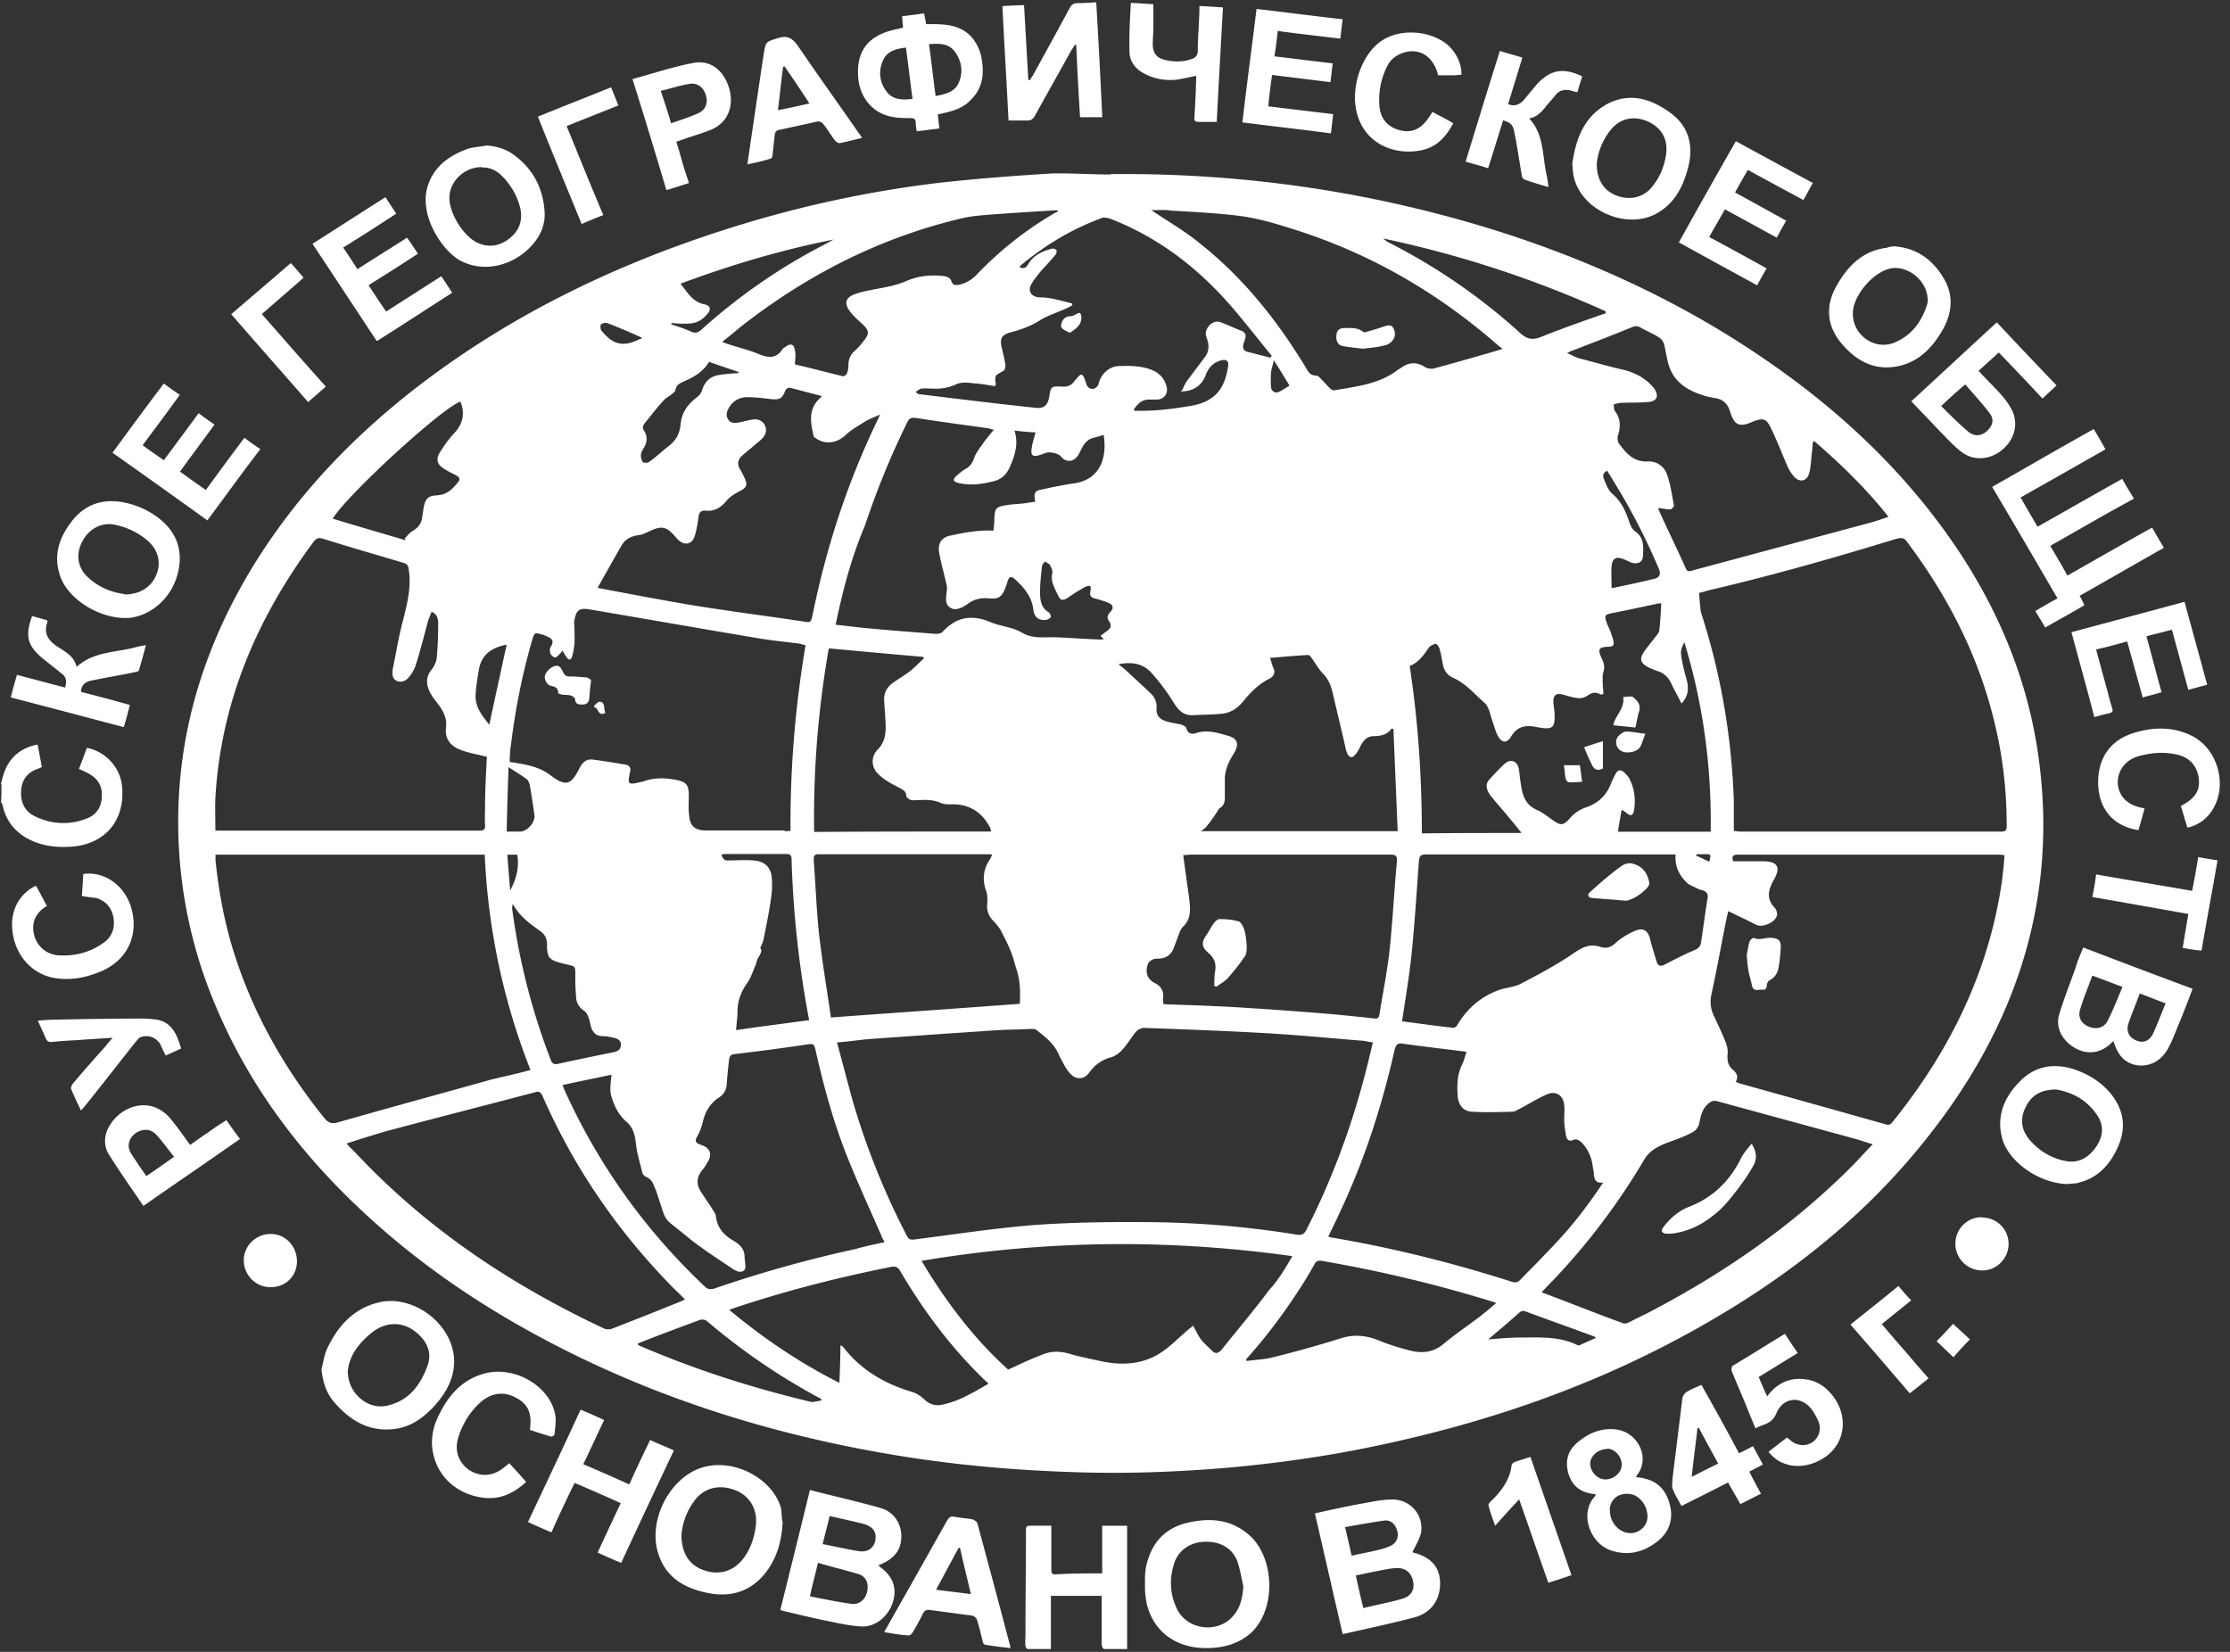<svg xmlns="http://www.w3.org/2000/svg" width="108" height="80"><rect width="100%" height="100%" fill="#333333" stroke="none"/><g fill="#FFF"><path d="M.046 37.972c.045-.183.09-.388.16-.57.273-.752.82-1.185 1.617-1.345.07.365.137.73.205 1.094l-.16.07c-.5.16-.797.5-.842 1.03-.046.55.136 1.03.66 1.28.798.39 1.664.44 2.485.12.51-.18.76-.59.76-1.11.03-.5-.23-.86-.66-1.09-.14-.07-.27-.14-.45-.21.14-.34.25-.68.39-1.02.87.16 1.58.91 1.69 1.78.21 1.73-.84 2.96-2.59 3.01-.59.03-1.16-.04-1.71-.27-.8-.35-1.3-.92-1.48-1.76 0-.05-.05-.09-.07-.14.02-.29.02-.57.02-.84zm53.72-29.54c6.496-.067 12.855.867 19.055 2.85 4.29 1.39 8.37 3.26 12.13 5.766 3.88 2.576 7.25 5.676 9.85 9.55 1.92 2.872 3.26 6.017 3.83 9.436.18 1.07.28 2.165.32 3.26.16 6.085-2.02 11.35-5.79 16.022-2.91 3.624-6.49 6.45-10.5 8.752-4.9 2.827-10.14 4.696-15.66 5.88-2.5.548-5.06.912-7.61 1.14-2.48.205-4.96.297-7.45.205-2.73-.09-5.44-.32-8.16-.752-5.53-.88-10.84-2.43-15.9-4.9-3.57-1.75-6.9-3.87-9.87-6.56-3.23-2.91-5.85-6.29-7.56-10.35a22.743 22.743 0 0 1-1.8-7.95c-.2-4.78 1.07-9.16 3.53-13.24 2.23-3.67 5.17-6.68 8.59-9.23 4.72-3.51 9.96-5.9 15.57-7.57 3.01-.89 6.06-1.52 9.16-1.89 1.8-.2 3.63-.34 5.45-.45.94-.02 1.89.05 2.85.05zM40.524 50.44c.274 1.002.524 1.982.798 2.962a36.122 36.122 0 0 0 2.575 6.404c.07.137.137.25.342.228 1.96-.25 3.89-.547 5.85-.706 1.93-.137 3.87-.16 5.81-.137 2.3.03 4.6.23 6.88.6.29.05.41-.04.52-.29 1.14-2.25 2.03-4.6 2.69-7.02.18-.66.34-1.32.5-2-.16-.02-.3-.04-.41-.07-1.62-.13-3.24-.29-4.88-.38-1.94-.11-3.85-.18-5.79-.25-.14 0-.3.09-.39.18-.23.28-.41.6-.64.85-.14.16-.34.32-.55.39-.48.12-.82.39-1.09.76-.23.32-.6.34-.87.07-.09-.09-.18-.2-.25-.32-.14-.23-.25-.45-.37-.7-.23-.5-.66-.82-1.07-1.14-.07-.04-.16-.04-.26-.04-.59.03-1.16.03-1.76.07-2.05.14-4.13.28-6.18.43-.48.05-.96.12-1.51.16zM83.99 40.25c.135 0 .204.024.272.024h12.65c.205 0 .273-.046.273-.274 0-1.687-.182-3.35-.592-5.014-.775-3.237-2.257-6.11-4.24-8.752-.16-.228-.32-.183-.524-.137-2.97.912-5.93 1.755-8.94 2.46-.21.047-.41.115-.6.16.02.206.02.366.04.525.02.16.02.32.07.48.95 2.94 1.46 5.948 1.57 9.024v1.505zM25.686 51.807a32.21 32.21 0 0 1-2.21-10.416H10.438v.28c.135 1.32.363 2.62.728 3.92.912 3.17 2.484 6 4.536 8.55.205.25.364.3.683.21 2.44-.7 4.878-1.36 7.34-2.05.638-.16 1.276-.29 1.96-.48zm58.393.593c.06.022.11.044.16.067 2.37.66 4.74 1.322 7.08 1.983.13.046.23.023.32-.09 2.8-3.465 4.71-7.34 5.33-11.785.04-.387.09-.774.11-1.162-.12 0-.16-.023-.23-.023H84.17c-.25 0-.318.09-.227.32h1.413c.73 0 .912.273.547.91-.273.48-.365.913.046 1.346.09.09.13.25.11.364-.07.342-.71.616-1.01.456-.44-.228-.89-.433-1.35-.66-.03.136-.05.227-.07.296-.25 1.23-.46 2.438-.73 3.67-.09.387-.07.73.09 1.07.2.433.41.866.59 1.322.07.183.11.388.09.57-.02.274 0 .524.23.73.2.16.32.364.16.615zM23.56 36.65c-.433-.114-.866-.183-1.276-.342-.478-.183-.75-.547-.683-1.072.05-.387-.09-.73-.32-1.048-.13-.182-.29-.365-.41-.57-.22-.387-.29-.797.03-1.185.12-.16.23-.365.25-.57.05-.547.07-1.117.07-1.664 0-.21-.04-.46-.32-.57-.06.16-.11.27-.16.41-.2.73-.38 1.46-.61 2.18-.06.2-.2.43-.34.59-.13.16-.36.27-.59.16-.23-.12-.2-.37-.18-.57.14-.66.25-1.35.41-2.01.23-.94.52-1.85.36-2.83-.02-.18-.09-.25-.25-.3-1.3-.39-2.57-.75-3.87-1.16-.23-.07-.34-.05-.5.16-2.73 3.69-4.47 7.74-4.74 12.37-.02.52 0 1.05 0 1.6h12.78c.23 0 .3-.07.28-.28-.02-.3 0-.6 0-.91 0-.8.05-1.6.09-2.42zm14.724 3.6c-.02-3.03.23-6.04.73-9.002-.114-.023-.18-.046-.25-.07-.685-.09-1.39-.158-2.075-.272-2.71-.456-5.43-.934-8.12-1.39-.5-.09-.66.022-.75.524-.03.114 0 .228 0 .32 0 .272.02.57 0 .842-.03.205-.05.41-.12.616-.05.16-.16.16-.25.022-.07-.09-.14-.205-.21-.34a.624.624 0 0 1-.14.18c-.07.07-.14.16-.21.16-.07 0-.19-.09-.23-.182-.03-.09-.05-.25.02-.342.16-.25.07-.387-.16-.478a1.374 1.374 0 0 0-.28-.114c-.35-.092-.35-.092-.46.25-.48 1.664-.82 3.35-1.03 5.083-.05.273-.05.57-.07.843.73.114 1.41.205 2 .66.73.548.98.457 1.39-.363.14-.274.34-.456.64-.41.55.068 1.07.16 1.62.25.18.046.23.182.18.365-.12.592-.09.615.5.478.07-.022.14-.022.18-.045.5-.183 1.02-.16 1.53-.07.5.093.64.23.64.754 0 .34-.03.68.02 1 .04.5.29.7.82.7h3.74c.09.04.18.04.29.02zm39.32 17.026c-.32.023-.39-.16-.41-.387 0-.12-.024-.23-.047-.32-.045-.46-.204-.87-.523-1.21-.137-.14-.274-.23-.456-.14-.18.07-.272-.03-.317-.18-.04-.21-.07-.44-.09-.64-.02-.28.02-.55 0-.82-.02-.53-.41-.78-.86-.57-.46.2-.89.48-1.32.7-.11.04-.2.13-.32.13-.66.02-1.34.04-2 0-.38-.03-.61-.3-.66-.71-.04-.55-.04-1.07.21-1.57.09-.19.14-.39.21-.62-1.07-.14-2.07-.25-3.05-.39-.29-.05-.36.04-.43.3-.61 2.71-1.46 5.33-2.64 7.84-.18.41-.38.79-.57 1.2.07.02.14.05.19.05 2.96.5 5.86 1.23 8.71 2.14.14.04.25.04.37-.07.41-.43.87-.87 1.28-1.32 1.03-1.03 1.94-2.17 2.78-3.45zM73.62 40.25c-.272-.34-.523-.635-.75-.91-.23-.272-.48-.546-.707-.842-.16-.228-.25-.502-.045-.73.25-.273.5-.547.775-.797.272-.23.59-.11.66.25.045.21.045.44.09.66.07.55.183 1.08.8 1.35.272.12.523.32.774.5.342.25.5.25.775-.06.226-.27.476-.45.82-.57.545-.18.955-.54 1.183-1.09.07-.18.16-.36.25-.54.115-.2.252-.2.41-.07.092.09.184.18.252.3.25.48.32 1.01.228 1.55-.046.25-.16.3-.365.12-.046-.05-.115-.07-.23-.16-.067.39-.135.71-.18 1.07h4.49c.045-3.15-.366-6.2-1.277-9.18-.09.18-.182.39-.16.57.047.41.16.85.275 1.26.114.43.068.8-.25 1.14-.16-.32-.343-.64-.503-.98-.136-.3-.364-.5-.66-.59-.183-.07-.365-.13-.525-.23-.297-.18-.343-.36-.16-.66.182-.27.387-.5.57-.75.09-.11.205-.25.205-.36.045-.41.068-.82.09-1.28-.113 0-.18 0-.25.03-.684.14-1.39.3-2.074.43-.45.09-.45.12-.29.55.05.14.14.28.18.44.05.12.09.25.12.37.05.21-.04.28-.23.28-.5.02-.54.11-.34.57.12.22.16.45.07.7-.04.16-.02.34-.02.5 0 .16.03.35.03.53-.07 0-.13.03-.16 0-.23-.13-.41-.07-.61.07-.11.07-.29.14-.43.12-.27-.02-.52-.11-.79-.18-.27-.07-.43.03-.43.32 0 .16.03.32.05.48.05.82-.04.94-.86.78-.54-.11-.95-.04-1.25.48-.18.3-.43.3-.61-.02-.13-.21-.18-.48-.27-.71-.11-.29-.16-.68-.36-.89-.5-.43-.94-.98-1.57-1.25-.27-.12-.41-.34-.48-.62-.04-.25-.09-.52-.16-.77-.02-.09-.13-.25-.18-.25-.12.02-.27.09-.34.18-.25.366-.5.73-.93.89.41 2.69.59 5.4.59 8.11 1.6-.02 3.17-.02 4.83-.02zM16.8 55.388c.07.09.115.16.183.205.457.457.89.935 1.37 1.39 3.19 3.1 6.882 5.47 10.916 7.363.11.045.27.045.38 0 1.11-.433 2.21-.866 3.33-1.322.07-.022.11-.067.2-.09l-.3-.297-.28-.273c-2.67-2.713-4.79-5.79-6.32-9.277-.09-.206-.18-.25-.39-.183-2.42.638-4.84 1.254-7.23 1.892-.69.205-1.28.387-1.9.593zm26.075 4.854c-.046-.114-.09-.182-.137-.273-.593-1.37-1.23-2.74-1.778-4.13-.638-1.64-1.094-3.33-1.48-5.06-.047-.18-.092-.23-.298-.21-1.208.18-2.394.34-3.602.48-.205.02-.25.11-.273.29-.046.41-.09.8-.114 1.18a.763.763 0 0 1-.34.61c-.456.29-.707.71-.82 1.23-.046.18-.114.38-.206.57-.205.34-.182.41.183.54.364.13.478.41.296.75-.09.16-.182.32-.296.45-.274.34-.297.68-.07 1.04.184.29.39.57.57.86.07.12.16.23.16.34.07.54.365.89.82 1.16.32.18.57.41.57.79 0 .2.092.5 0 .64-.18.2-.455.04-.637-.09-.708-.48-1.437-.94-2.098-1.48-1.3-1.08-.98-.57-1.527-2.19-.023-.09-.07-.18-.114-.28-.066-.21-.18-.37-.386-.46a.37.37 0 0 1-.182-.18c-.113-.48-.272-.96-.318-1.44-.046-.41-.137-.78-.456-1.05-.41-.35-.615-.82-.752-1.3-.068-.3 0-.64.023-.98-.753.16-1.55.32-2.37.5.044.09.044.14.067.18 1.64 3.64 3.92 6.84 6.837 9.59.137.13.25.13.433.09a60.884 60.884 0 0 1 6.86-1.92c.48-.14.958-.23 1.437-.34zm19.715.593c-6.04-.843-11.99-.775-17.96.228 1.185 1.984 2.53 3.76 4.194 5.266.548-.25 1.095-.51 1.62-.71.432-.19.865-.19 1.298-.07.547.16 1.117.27 1.664.39 1.094.22 2.142.11 3.054-.6.365-.28.684-.6 1.025-.89.093-.09.207-.16.298-.25.138.25.25.5.388.68.16.2.35.36.53.54.16.16.3.13.46-.05.78-.98 1.58-1.92 2.31-2.9.46-.5.78-1.05 1.14-1.67zM67.9 49.46c.844.112 1.664.226 2.485.317.045 0 .137-.046.182-.114.48-.82 1.162-1.413 2.074-1.732.34-.11.75-.13 1.07-.32.87-.45 1.76-.93 2.58-1.5.41-.27.75-.41 1.23-.25.28.09.5.02.73-.2.28-.25.62-.45.96-.59.39-.16.62.02.71.43.09.37.21.73.32 1.1.07.18.18.21.37.12.48-.25.96-.5 1.44-.7.23-.09.32-.22.34-.43.1-.68.19-1.36.3-2.05.05-.23-.02-.36-.25-.43a.679.679 0 0 1-.25-.09c-.18-.09-.41-.16-.54-.32-.34-.34-.55-.77-.5-1.32H69.06c-.274 0-.32.09-.342.34-.114 1.53-.205 3.06-.365 4.58-.114 1.08-.296 2.1-.456 3.2zm22.838 5.97c-.387-.115-.707-.23-1.048-.32-2.166-.59-4.354-1.185-6.52-1.778-.18-.045-.295 0-.432.114-.296.25-.365.57-.433.912a.676.676 0 0 1-.296.455c-.28.16-.57.273-.87.387-.57.205-1.14.388-1.48.912a32.335 32.335 0 0 1-4.45 5.903c-.19.182-.37.388-.55.57 1.34.5 2.64 1.026 3.96 1.504.07.02.2 0 .27-.05.29-.14.59-.3.89-.44 3.69-1.92 7.06-4.24 10-7.21.29-.3.59-.64.93-.98zm-34.393-6.816c.023 0 .045.023.09.023 1.346.046 2.713.09 4.058.183 1.163.07 2.303.16 3.465.25.867.07 1.733.16 2.576.252.16.023.25 0 .274-.205.16-1.003.365-2.006.48-3.01.16-1.457.227-2.916.364-4.375.023-.273-.046-.342-.297-.342h-9.71c-.09 0-.18.023-.34.023.09.684.18 1.322.274 1.983.06.547.16 1.07-.3 1.504-.09.09-.14.228-.18.342-.09.228-.16.433-.25.66-.12.32-.35.503-.71.525-.12 0-.23 0-.32.046s-.21.137-.23.228c-.14.41-.02.73.36.92.27.14.39.34.39.64-.03.09 0 .23 0 .37zm-16-18.37c.5.046.98.114 1.436.16 1.19.114 2.37.205 3.56.296.09 0 .23-.022.3-.09.66-.73 1.42-.866 2.33-.48.48.206 1.05.23 1.51.502.5.297 1 .228 1.53.228.78.023 1.55.092 2.35.114.03 0 .05-.022.1-.022-.07-.07-.11-.092-.16-.16l.27-.205c.21-.137.3-.274.14-.502-.09-.136-.11-.273.05-.433.21-.205.14-.387-.13-.478-.18-.07-.39-.137-.57-.183-.23-.04-.3-.15-.25-.38.05-.25-.02-.29-.27-.18-.29.16-.57.34-.84.53-.23.14-.34.12-.45-.11-.16-.34-.38-.68-.29-1.09.03-.11-.04-.27-.11-.39-.05-.09-.16-.11-.25-.18-.05.09-.14.16-.14.25-.04.39-.09.8-.09 1.19s.02.8.43 1.03c.05.03.09.16.09.21-.02.07-.11.11-.18.14-.36.07-.61-.09-.66-.45-.06-.59-.38-1.02-.79-1.41-.29-.29-.39-.29-.5.12-.02.09-.07.18-.09.25-.16.39-.32.5-.75.46-.41-.04-.75.03-1.07.28-.07.05-.16.09-.23.14-.2.09-.41.16-.61.02-.23-.16-.2-.38-.18-.64.03-.16.05-.36 0-.52-.11-.48-.25-.96-.34-1.46-.09-.48.09-.78.57-.87.66-.14 1.35-.27 2.05-.23.03-.23.05-.45.05-.68.03-.38.09-.47.48-.54.28-.05.57-.07.84-.09.23-.02.43-.07.66-.09-.09-.44-.04-.53.34-.6.5-.11 1.03-.22 1.53-.29 1.14-.16 1.64-1.07 1.44-2.35-.2.07-.43.12-.61.18-.32.14-.43.44-.57.71-.18.37-.57.53-.89.16-.11-.14-.34-.18-.52-.2-.16-.02-.32.07-.48.12-.36.11-.48.05-.41-.36.03-.23.12-.48.18-.73a11.7 11.7 0 0 1-1.02-.09c.21.64.02 1.21-.23 1.78-.16.36-.41.59-.8.68-.55.14-1.09.21-1.64.09-.32-.07-.34-.18-.11-.38.14-.13.3-.25.46-.34.18-.11.29-.27.36-.48.09-.27.28-.5.44-.73.16-.23.34-.43.52-.66-.11-.02-.2-.05-.27-.07-1.16-.16-2.35-.32-3.51-.5-.2-.02-.32 0-.41.21-.8 1.62-1.48 3.29-2.05 5-.66 1.55-1.09 3.19-1.44 4.9zm-.593-11.077c-.548-.137-1.026-.273-1.505-.387-.068-.022-.182.07-.205.115-.16.41-.274.478-.707.433-.387-.046-.752-.092-1.14-.092a.982.982 0 0 0-.843.434c-.136.205-.227.41-.09.638.136.228.387.182.592.136.228-.045.456-.114.684-.136a.52.52 0 0 1 .478.797c-.114.183-.32.32-.478.456-.206.19-.433.35-.64.55-.158.16-.204.37-.067.6.09.14.16.3.23.44.16.34.09.48-.25.64-.23.12-.48.28-.64.48-.27.32-.57.5-.98.46-.22-.02-.34.07-.36.3-.04.3-.09.62-.18.91-.13.44-.5.5-.82.19-.09-.09-.18-.21-.27-.3-.32-.32-.57-.34-.98-.16-.22.09-.45.23-.68.25-.36.05-.64.21-.8.5-.38.66-.77 1.35-1.16 2.05 1.48.28 2.99.57 4.47.82 1.83.3 3.65.53 5.45.8.41.07.41.07.5-.34.66-3.26 1.69-6.4 3.13-9.39.05-.09.07-.16.14-.29-.29.14-.52.21-.73.34-.32.21-.66.39-.93.64-.41.41-1 .51-1.48.16-.05-.02-.09-.07-.09-.11-.16-.68-.27-1.35.39-1.89zm48.045 2.257c-.023.205-.023.34-.046.478-.04.342-.04.684-.13 1.003-.11.433-.5.48-.77.137-.11-.137-.2-.274-.27-.433-.25-.57-.48-1.17-.75-1.74-.29-.64-.41-.66-1.04-.41-.02.02-.07.02-.09.04-.45.16-.68.07-.86-.41l-.07-.21c-.11-.32-.32-.53-.66-.59-.16-.03-.29-.05-.45-.09-.91-.26-1.66-.69-1.89-1.69-.07-.28-.11-.57-.18-.85a.603.603 0 0 0-.25-.32c-.27-.18-.59-.3-.86-.46-.16-.1-.29-.1-.45-.03-.95.39-1.89.75-2.85 1.12-.09.02-.16.07-.29.13.23.09.39.2.57.25.71.18 1.41.39 2.12.55.59.14 1.12.41 1.51.89.27.36.18.64-.25.68-.43.04-.87.02-1.3.04-.14 0-.25.05-.39.07.02.11 0 .27.07.34.27.36.27.75.14 1.16a.55.55 0 0 0 .02.36c.34.48.71.93 1.39.91.48-.03.85.25.98.68.16.48.23.96.32 1.46 0 .04-.11.18-.18.18-.18 0-.36-.04-.57-.07v.07c.43.96.89 1.89 1.32 2.85.07.18.18.16.32.11l8.41-2.26c.36-.09.71-.21 1.09-.34-1.07-1.35-2.28-2.53-3.6-3.67zm-30.54-2.53c.09-.206.158-.365.272-.502l.82-1.094c.18-.23.2-.457.16-.707-.03-.09-.05-.2-.09-.29-.12-.34.27-.84.68-.7.34.12.66.28 1 .41.2.07.27.21.2.41-.03.07-.03.14-.07.21-.07.23 0 .37.2.41l1.09.28c.02-.02.04-.04.07-.09-.73-.89-1.44-1.82-2.19-2.66-1.58-1.75-3.44-3.14-5.66-3.99-.14-.04-.32-.07-.44 0-1.42.53-2.69 1.3-3.85 2.26-.02.02-.05.07-.07.11.2.07.32.03.43-.18.25-.41.68-.61 1.14-.73.06-.02.2.03.22.09.02.05-.02.19-.07.23-.23.28-.5.55-.73.82-.16.21-.32.39-.44.62-.16.32.04.57.39.6.23 0 .45.02.68.07.32.07.61.14.93.23v.09c-.14.07-.25.14-.39.19-.37.16-.78.3-1.12.5-.47.3-.95.48-1.5.62-.41.12-.5.3-.41.71.07.3.14.57.18.84.02.12-.02.28-.11.32-.41.23-.41.21-.35.64 0 .02-.02.02-.04.09-.3-.04-.62-.11-.94-.13-.32-.03-.66-.09-.94.04-.39.18-.75.23-1.16.21-.19 0-.35-.02-.53 0-.09.02-.18.09-.27.16.09.09.14.11.18.11 1.87.23 3.76.46 5.63.66.41.05.59-.14.66-.55.07-.48.09-.5.6-.48.22.02.43-.02.59-.23.39-.48.41-.48.61.12.07.18.2.25.36.21.09-.02.21-.13.23-.25.11-.45.5-.82.96-.84.41-.02.82-.02 1.23.07.53.11.96.36 1.1.93.09.34-.14.62-.48.62h-.37c-.37 0-.57.23-.75.5.04.02.04.04.07.04.93.03 1.86-.09 2.78-.25 1.23-.23 1.59-.98 1.73-1.91.04-.25-.09-.35-.34-.28-.39.11-.62.36-.76.75-.19.48-.62.78-1.21.75zm-16.98 30.38c3.075-.227 6.084-.432 9.115-.66.023-.547.023-1.116-.16-1.663-.09-.27-.16-.59-.273-.86-.14-.36-.32-.7-.5-1.05-.12-.2-.28-.36-.44-.54a.96.96 0 0 1-.21-.7c.02-.2.02-.41-.03-.59-.21-.57-.18-1.09.16-1.59.04-.07.07-.13.11-.23-.07-.02-.09-.02-.12-.02h-8.29c-.21 0-.23.09-.23.28.09 1.17.13 2.35.25 3.51.16 1.42.39 2.78.59 4.15zM55.77 10.19c.114.068.182.114.25.16.685.455 1.39.866 2.03 1.39 2.12 1.664 3.76 3.715 5.15 5.994.137.205.205.456.547.456.09 0 .182.114.25.182.137.137.274.297.41.433.07.07.183.114.25.092 1.05-.183 2.143-.297 3.032-.98.07-.046.16-.092.22-.137.36-.25.73-.25 1.11 0 .11.068.27.09.41.068 1.02-.273 2.05-.57 3.07-.866.07-.023.16-.046.27-.09-.09-.07-.16-.115-.21-.16-2.94-2.576-6.25-4.49-9.99-5.653-.78-.25-1.58-.48-2.37-.6-1.17-.16-2.33-.21-3.49-.28-.28-.05-.62-.02-.98-.02zm2.28 30.063h9.64l-.205-4.945c-.023 0-.068-.023-.09-.023-.206.296-.525.365-.844.365-.34 0-.52.205-.66.478-.07.16-.16.32-.27.433-.13.16-.25.14-.36-.04-.04-.09-.07-.18-.09-.27-.18-.82-.38-1.62-.57-2.44-.09-.41-.18-.82-.5-1.16-.23-.22-.38-.52-.57-.77-.04-.07-.11-.16-.18-.16-.61.03-1.21.09-1.84.14.05.16.09.32.14.44.14.25.05.46-.18.57-.55.28-.93.69-1.3 1.14-.25.3-.57.5-.95.55-.46.05-.91.05-1.37.07-.48.05-.75-.18-1-.59-.32-.52-.68-1-1.09-1.46-.41-.45-.95-.54-1.59-.41.11.09.18.14.27.21.44.41.87.8 1.3 1.21.21.21.3.46.27.73-.02.3.14.5.41.59.25.09.53.12.78.18.09.03.23.09.25.16.07.3.28.32.48.25.55-.18 1.07 0 1.57.14.39.12.51.34.32.73-.04.09-.11.18-.16.28-.22.37-.36.76-.34 1.19v.73c0 .23-.02.43-.25.57-.07.05-.09.14-.16.23-.14.2-.27.41-.43.59-.09.14-.2.21-.39.34zM47.84 66.987c-.045-.07-.068-.09-.114-.114-1.64-1.573-2.985-3.373-4.125-5.31-.11-.206-.25-.25-.45-.206-2.53.502-5.03 1.14-7.5 1.96-.09.023-.18.07-.34.114 1.67 1.39 3.4 2.56 5.34 3.54.03-.64.05-1.21.05-1.82.12.07.14.07.14.09.87 1.12 2.01 1.78 3.33 2.17.23.07.44.21.6.37.25.23.53.32.85.25.87-.18 1.53-.61 2.26-1.02zm3.396-56.752c0-.023 0-.046-.022-.046h-.183c-.91.06-1.82.11-2.73.18-.54.04-1.09.07-1.62.18-4.01.93-7.61 2.76-10.85 5.31-.27.23-.54.45-.86.7.14.04.21.09.3.11.5.16 1.03.29 1.53.5.46.18.82.18 1.1-.27.03-.03.05-.05.1-.07.28-.23.46-.18.5.16.05.2 0 .43 0 .66.78.18 1.53.38 2.31.57.07.02.18-.07.21-.14.05-.12.07-.28.07-.41 0-.3.12-.53.34-.71.16-.14.3-.32.44-.5.25-.34.2-.46-.09-.75-.23-.21-.46-.41-.64-.66-.27-.37-.18-.64.25-.8.25-.09.55-.16.82-.21.55-.11 1.09-.18 1.64-.41.59-.27 1.25-.34 1.91-.25.12.02.28.11.3.2.07.25.23.25.44.2.34-.09.62-.27.87-.55 1.12-1.16 2.37-2.14 3.76-2.94.03 0 .09-.05.16-.09zM48 40.25c-.023-.068-.023-.113-.046-.16-.364-.705-.934-1.116-1.755-1.138-.21 0-.46.022-.64-.07-.32-.136-.64-.158-.98-.136-.16 0-.32.023-.46 0-.09-.022-.23-.136-.23-.205 0-.22-.16-.29-.32-.38-.34-.18-.71-.36-1-.64-.37-.32-.41-.86-.07-1.21.39-.39.41-.84.39-1.32l-.07-1.07c-.02-.36.14-.64.41-.84.25-.18.52-.34.77-.52.27-.2.5-.45.75-.68-.02-.02-.02-.04-.05-.07-1.53-.13-3.03-.27-4.56-.41a47.33 47.33 0 0 0-.71 8.89c2.85-.02 5.67-.02 8.54-.02zm12.353 25.573c0 .023.023.07.023.092.433-.07.866-.07 1.276-.183a54.217 54.217 0 0 0 3.26-.91c.638-.207 1.23-.16 1.846.09.5.205 1.025.364 1.55.5.57.138 1.094.092 1.595-.318.593-.5 1.254-.934 1.87-1.413.227-.18.432-.36.683-.57a.386.386 0 0 0-.137-.06c-2.74-.85-5.52-1.51-8.32-1.99-.19-.02-.28.03-.35.19-.18.32-.37.64-.57.96-.82 1.28-1.71 2.49-2.74 3.63zm-38.085-46.36c-.912.343-5.425 4.47-6.154 5.654 1.185.364 2.37.706 3.533 1.048-.023-.023-.023-.068-.046-.09.14-.138.23-.274.39-.366.28-.16.44-.39.46-.71.03-.14.05-.3.07-.44.09-.41.21-.55.64-.57.48-.03.73-.28 1.01-.62.14-.16.09-.25-.07-.34-.16-.09-.32-.16-.47-.25-.48-.26-.57-.53-.27-.96.19-.3.39-.57.62-.82.44-.46.55-.96.32-1.55zm16.91 29.996v-.1a49.493 49.493 0 0 1-.842-7.75c0-.21-.09-.25-.273-.25h-2.918c-.068 0-.136.02-.205.02.046.22.183.32.365.29.387 0 .775-.03 1.14 0 .57.02.888.32.934.84.02.29.02.61-.03.93-.09.68-.23 1.36-.37 2.05-.02.13-.09.25-.16.43.11.11.02.27-.09.45-.07.11-.09.25-.14.38-.12.27-.21.59-.39.84-.3.43-.48.86-.48 1.39 0 .29-.05.59-.07.91 1.2-.18 2.34-.32 3.51-.48zm38.588-34.28v-.1a52.498 52.498 0 0 0-10.78-3.53c.068.07.137.11.205.16 2.33 1.18 4.47 2.64 6.41 4.4.34.32.62.38 1.05.2 1.03-.41 2.08-.78 3.12-1.14zM24.82 43.8c0 .114-.022.137-.022.16a31.932 31.932 0 0 0 1.89 7.407c.07.16.16.183.32.16.912-.205 1.824-.388 2.713-.57.21-.046.32-.114.35-.32.02-.204-.11-.318-.29-.364-.2-.046-.38-.092-.59-.092-.32 0-.48-.18-.57-.45-.04-.16-.06-.32-.13-.48-.04-.11-.11-.25-.23-.32a.788.788 0 0 1-.36-.64c-.02-.27-.04-.57-.04-.84 0-.77.07-.61-.64-.8-.63-.16-.73-.27-.73-.91 0-.32-.11-.48-.34-.66-.48-.34-.96-.68-1.3-1.27zm14.953 24.03v-.07c-.023-.022-.046-.045-.068-.045a30.896 30.896 0 0 1-5.47-3.738c-.07-.068-.25-.09-.365-.045-.913.342-1.847.683-2.76 1.048-.09.023-.158.068-.25.114.046.023.07.046.092.068 2.69 1.163 5.47 2.052 8.34 2.735.16 0 .32-.045.48-.068zm-7.248-52.172c0 .023 0 .023-.023.046.32.114.64.205.936.342.228.114.387.068.57-.114a28.13 28.13 0 0 1 5.948-4.103c.137-.07.274-.16.433-.23-2.53.5-4.99 1.23-7.43 2.14.34.43.59.89 1.16 1 .29.07.34.23.13.48-.23.27-.53.45-.89.45-.3.02-.57 0-.85-.03zm1.8 1.892c-.296.478-.75.73-1.23.934-.205.09-.342.183-.387.41 0 .07-.114.137-.183.206-.114.09-.273.16-.387.296-.32.342-.593.707-.89 1.07-.113.138-.16.252-.045.41.16.252.137.526 0 .776-.068.114-.136.228-.16.342a.588.588 0 0 0 .092.388c.045.045.25.045.32-.023.318-.23.614-.51.933-.76.342-.25.525-.6.57-1.01.046-.6.342-1.01.798-1.35a.74.74 0 0 0 .25-.35c.137-.44.41-.66.82-.73.32-.05.617-.07.936-.09 0-.03 0-.03.023-.05-.478-.16-.957-.32-1.458-.5zm43.534 5.242c-.21.09-.25.228-.19.387.11.25.2.54.41.73.45.38.66.86.84 1.41.06.16.15.34.29.43.41.29.39.73.36 1.16 0 .32-.25.43-.55.34-.14-.05-.25-.12-.37-.16-.37-.16-.57-.05-.6.34-.02.34 0 .68 0 1.04.07 0 .16 0 .23-.03.59-.12 1.18-.25 1.77-.39.34-.07.41-.23.27-.55-.62-1.46-1.35-2.87-2.19-4.22-.1-.18-.21-.34-.32-.53zm-5.75 42.074c.54-.045 1.04-.09 1.52-.09.93 0 1.87-.07 2.76.364.04.022.09.022.13 0 .25-.114.5-.228.77-.342l-.07-.07c-1.12-.41-2.26-.82-3.38-1.23-.07-.022-.16 0-.23.046-.5.456-1 .866-1.53 1.322zM24.63 37.15a154.974 154.974 0 0 0-.09 3.124h.637c.365 0 .752-.456.707-.798-.07-.48-.137-.957-.228-1.46-.024-.09-.07-.227-.138-.272-.273-.206-.547-.365-.89-.593zm-.114-5.925c-.684.137-1.185.456-1.32 1.185-.07.41-.137.798-.16 1.208-.046.616.32 1.05.66 1.482.274-1.277.548-2.53.82-3.784.024-.023.024-.023 0-.09zm6.587-14.838c-.04-.045-.06-.045-.09-.068-.52-.23-1.043-.46-1.59-.67-.09-.03-.274 0-.32.07-.045.07-.02.25.046.32.57.68 1.05.77 1.84.38.02 0 .05 0 .11-.05zm30.59 1.05c-.043.227-.11.41-.134.57-.02.25-.02.5 0 .75.02.183.18.297.36.23.18-.07.34-.206.52-.298 0 0-.03-.1-.05-.12-.23-.37-.44-.73-.71-1.14zM24.57 41.39c.045.593.09 1.163.137 1.733.296-.548.455-1.117.34-1.733h-.477zm57.595-.022c0 .022-.023.045-.023.068.206.09.433.205.64.296.09-.364.09-.364-.207-.364h-.41zm17.117-14.952c.296.5.57.957.843 1.46 1.368-.776 2.713-1.55 4.103-2.326.182.32.365.638.57.98-1.368.775-2.713 1.55-4.08 2.325.09.16.16.296.228.456-.616.37-1.254.71-1.892 1.08-.16-.27-.32-.52-.48-.8.343-.2.685-.41 1.073-.61-1.05-1.8-2.097-3.6-3.168-5.4 1.64-.93 3.25-1.87 4.92-2.8.2.32.38.64.57.98-1.37.78-2.72 1.55-4.11 2.33.27.48.54.94.82 1.42 1.36-.77 2.71-1.54 4.1-2.32.18.32.36.62.57.96-1.35.73-2.69 1.51-4.08 2.3zM37.79 77.972c.478-1.915.956-3.852 1.435-5.812 1.14.296 2.28.547 3.396.866.67.182 1.03.752 1.03 1.367 0 .684-.34 1.117-1.11 1.413l.12.114c.59.433.78 1.003.59 1.64-.2.685-.82 1.232-1.5 1.21-.57-.024-1.16-.16-1.71-.274-.7-.137-1.41-.32-2.12-.48-.06-.022-.09-.044-.11-.044zm1.823-2.28c-.137.593-.274 1.072-.388 1.62.707.135 1.345.272 2.006.363.39.046.67-.205.76-.57.09-.387-.02-.73-.39-.866-.64-.19-1.3-.35-1.98-.55zm.57-2.28c-.115.48-.23.913-.343 1.37.616.113 1.163.25 1.755.34.433.07.73-.16.798-.524.07-.41-.114-.66-.57-.797-.524-.13-1.07-.25-1.64-.38zm28.193 1.756c-.023 0 .023 0 .068.023.844.21 1.277.69 1.3 1.44.022.82-.41 1.46-1.208 1.69-1.14.3-2.302.55-3.51.82-.456-1.96-.89-3.89-1.345-5.85.73-.16 1.44-.32 2.15-.45.53-.09 1.05-.22 1.6-.22.89 0 1.53.76 1.39 1.62-.09.34-.29.66-.43.96zm-2.348 2.712c.64-.16 1.277-.273 1.892-.455.41-.114.593-.434.524-.798-.068-.433-.364-.707-.797-.684-.137 0-.297.023-.433.046-.502.09-1.026.2-1.55.31.114.54.228 1.05.364 1.57zm-.592-2.53c.48-.114.912-.182 1.345-.296.21-.045.41-.114.6-.205.28-.16.37-.44.28-.73-.09-.3-.29-.51-.61-.48-.63.09-1.25.2-1.91.32.12.48.21.91.32 1.39zm-27.533-1.64c-.045.934-.273 1.71-.775 2.393-.684.91-1.618 1.253-2.712 1.07-1.162-.204-2.142-.706-2.53-1.914-.547-1.67.615-3.81 2.234-4.22 1.527-.39 3.327.61 3.715 2.03.023.25.023.48.068.64zm-4.9.615c0 .934.41 1.504 1.117 1.732.73.25 1.436.023 1.89-.593.343-.455.526-1.002.594-1.572.09-.752-.25-1.39-.912-1.687-.775-.342-1.55-.182-2.028.433a3.21 3.21 0 0 0-.66 1.687zm-17.436-8c.09-.342.137-.73.296-1.05.524-1.093 1.3-1.936 2.53-2.21 1.664-.364 3.533 1.072 3.6 2.78.024.844-.34 1.528-.865 2.144-.524.59-1.117 1.07-1.914 1.2-1.254.2-2.21-.34-3.01-1.26-.41-.46-.57-1.01-.637-1.62zm1.276.09c0 1.05.958 1.87 1.892 1.665 1.048-.228 1.618-.98 1.96-1.915.205-.524.07-1.025-.32-1.436-.683-.73-1.594-.8-2.37-.19-.615.5-1.093 1.11-1.162 1.87zm41.573 13.403c-1.732 0-2.917-1.117-2.963-2.85 0-.41-.023-.843.09-1.253.252-.98.844-1.664 1.847-1.937 1.072-.274 2.12-.25 3.032.5 1.3 1.05 1.413 3.557.228 4.742-.547.524-1.277.798-2.234.798zm1.8-2.986c-.09-.41-.16-.843-.296-1.23-.25-.64-.843-.958-1.572-.935-.707.022-1.277.41-1.482 1.048-.25.775-.205 1.527.16 2.257.524.98 1.96 1.14 2.69.296.364-.41.455-.89.5-1.436zM45.426 5.584c.02.228.044.41.067.638-.365.046-.707.09-1.094.137-.03-.16-.05-.28-.05-.41 0-.19-.09-.23-.25-.23-.32 0-.62 0-.94-.07-.91-.18-1.55-.96-1.6-1.96-.07-1.16.43-1.89 1.59-2.21.18-.05.39-.09.59-.14-.03-.19-.03-.34-.05-.55l1.07-.14c.02.18.07.34.09.52.79 0 1.59-.03 2.19.61.34.39.5.84.54 1.34.07.63-.07 1.23-.53 1.68-.43.5-1.05.61-1.66.75zm-1.55-3.282c-.48.068-.913.16-1.118.638-.228.524-.16 1.07.205 1.527.296.365.752.388 1.23.32-.113-.844-.204-1.664-.318-2.485zM45.31 4.65c.502-.092.958-.206 1.14-.684.205-.502.114-1.026-.205-1.46-.296-.41-.752-.41-1.254-.364.12.867.21 1.664.32 2.508zm55.567 41.23c1.778.684 3.533 1.345 5.31 2.006a40.542 40.542 0 0 1-.706 1.8c-.13.32-.25.64-.41.958-.31.66-.86 1.003-1.48.957-.61-.06-1.02-.43-1.23-1.18-.07.05-.11.09-.16.14-.5.46-1.14.53-1.73.18-.59-.34-.93-.98-.75-1.59.23-.77.53-1.52.8-2.28.09-.34.23-.63.37-.98zm1.915 1.915c-.5-.182-.957-.365-1.46-.547-.204.57-.432 1.094-.59 1.64-.115.366.044.662.386.82.365.16.752.093.935-.25.273-.524.478-1.07.73-1.663zm2.097.798c-.44-.16-.83-.32-1.26-.48-.18.502-.39.98-.55 1.46-.12.387.04.683.39.82.34.137.64.023.82-.365.2-.455.39-.934.59-1.435zM53.38 76.217v-2.325h1.207v5.97H53.47c-.045 0-.114-.136-.114-.204v-2.37h-2.46v2.575h-1.118c-.046 0-.114-.09-.114-.16-.023-.182 0-.34 0-.524 0-1.65.023-3.31.023-4.95 0-.34 0-.34.34-.34h.89v2.16c0 .13.046.2.183.2.73-.05 1.48-.05 2.28-.05zM31.5 69.744c.386.182.75.32 1.138.5a591.414 591.414 0 0 0-2.553 5.448c-.387-.16-.752-.32-1.14-.5.366-.8.73-1.574 1.118-2.394a98.466 98.466 0 0 0-2.234-.98c-.39.797-.76 1.572-1.12 2.393-.39-.16-.73-.31-1.14-.5.86-1.82 1.71-3.62 2.55-5.44.39.16.75.32 1.14.5-.34.71-.66 1.42-1.01 2.14.75.32 1.48.64 2.23.98.32-.73.66-1.43 1-2.14zm61.058-50.302c1.39-1.277 2.758-2.553 4.15-3.83.956 1.026 1.913 2.03 2.893 3.055-.22.205-.45.41-.68.638-.7-.752-1.39-1.482-2.12-2.234-.32.3-.63.57-.98.89.32.35.64.66.94.98.21.23.41.46.57.73.44.66.32 1.48-.27 2.03-.59.57-1.46.66-2.07.18-.36-.27-.68-.63-1-.95-.45-.48-.91-.95-1.41-1.48zm1.46.228c.432.433.842.843 1.298 1.23.297.25.638.228.912-.023.296-.273.365-.57.114-.888-.365-.48-.775-.92-1.163-1.37-.41.34-.76.66-1.17 1.05zM53.38 5.675h-1.072c-.07-1.14-.137-2.302-.183-3.487-.022 0-.045-.023-.068-.023-.046.09-.114.183-.16.25-.592 1.072-1.185 2.12-1.777 3.192-.092.16-.183.228-.365.228h-.912c-.09-1.824-.205-3.67-.296-5.54.365-.02.684-.044 1.048-.044l.205 3.61c.03 0 .05.03.07.03.05-.09.12-.18.16-.25.597-1.09 1.19-2.16 1.78-3.26.09-.16.185-.23.39-.23.273 0 .57-.02.89-.04.113 1.83.204 3.67.295 5.59zm-4.423 74.143c-.41-.046-.82-.092-1.23-.16-.07 0-.137-.114-.137-.182-.09-.342-.16-.684-.274-1.026-.023-.09-.137-.182-.228-.205l-2.05-.273c-.16-.023-.274.022-.343.182-.16.32-.32.615-.5.912-.047.068-.138.16-.206.136-.39-.023-.76-.09-1.17-.16.13-.227.25-.432.36-.637.91-1.596 1.8-3.19 2.69-4.764.09-.16.18-.22.38-.18.27.05.57.07.84.12.09.02.23.12.25.21.54 1.99 1.07 3.97 1.59 5.95v.1zm-2.46-4.855h-.07c-.364.66-.706 1.322-1.094 2.028l1.687.21c-.182-.77-.365-1.5-.524-2.23zm53.697-17.618c-1.368 0-2.872-1.026-3.214-2.166-.32-1.12.09-2.06.866-2.83.73-.73 1.618-.87 2.576-.57.706.23 1.322.61 1.8 1.18.616.77.775 1.61.365 2.55-.388.89-.98 1.55-1.96 1.78-.046.02-.114.02-.16.02-.114.02-.228.02-.273.02zm-.616-4.58c-.752 0-1.208.295-1.48.865-.275.547-.206 1.094.18 1.55.457.546 1.05.91 1.756 1.048.57.114 1.05-.114 1.413-.593.365-.478.48-1.003.183-1.527-.502-.82-1.254-1.208-2.052-1.344zM23.5 7.043c.454.023.887.136 1.252.364.98.66 1.527 1.596 1.618 2.78.07.708-.228 1.323-.73 1.824-.933.92-2.278 1.17-3.327.62-.91-.48-2.005-2.19-1.618-3.55.296-1.02 1.05-1.55 2.006-1.89.28-.07.55-.09.8-.13zm-.16 1.048c-.82 0-1.528.64-1.574 1.42-.045.78.684 1.96 1.39 2.26.57.25 1.118.12 1.573-.27.43-.36.59-.84.47-1.41-.14-.59-.44-1.11-.87-1.55-.28-.29-.62-.45-1.01-.43zM6.063 29.93c-1.277 0-2.713-.89-3.123-1.96-.41-1.094-.045-2.03.638-2.85.707-.82 1.64-1.002 2.667-.73a3.95 3.95 0 0 1 1.664.89c.66.616.91 1.368.75 2.28-.23 1.208-1.12 2.142-2.26 2.347-.09.023-.23.023-.34.023zm-.046-1.14c.798 0 1.345-.387 1.573-1.003.228-.592.045-1.185-.456-1.618a3.498 3.498 0 0 0-1.596-.76c-.592-.12-1.185.18-1.504.73-.342.57-.32 1.2.09 1.68.548.59 1.232.86 1.893.95zm85.63-16.866c1.117.047 1.937.617 2.484 1.55.51.844.41 1.733-.09 2.577-.48.8-1.09 1.44-2.05 1.67-1.21.27-2.12-.25-2.85-1.14-.68-.84-.73-1.8-.2-2.73.5-.89 1.17-1.62 2.24-1.82.05-.02.12-.02.16-.02.12-.04.21-.07.32-.07zm1.71 2.6c0-.912-.935-1.664-1.756-1.53-.82.14-1.77 1.21-1.86 2.054-.11 1.14 1.07 2.005 2.1 1.504.75-.342 1.23-.98 1.48-1.778.03-.093.05-.207.05-.25zm-17.21-6.587c.16-1.14.525-2.234 1.64-2.872 1.12-.615 2.167-.295 3.125.41.89.66 1.116 1.597.843 2.645-.25.957-.684 1.8-1.64 2.28-1.483.706-3.557-.274-3.898-1.847-.046-.204-.046-.386-.07-.614zm1.186.022c0 .77.365 1.3.98 1.52.616.23 1.254.09 1.664-.39.388-.46.616-.98.707-1.58.114-.73-.183-1.28-.82-1.6-.685-.32-1.345-.21-1.824.34-.433.52-.66 1.14-.707 1.68zm-.023 64.41c-.683-.05-1.14-.34-1.344-.98-.183-.62-.046-1.14.456-1.55.547-.46 1.185-.71 1.914-.6.98.16 1.596 1.34.957 2.19-.022.02-.022.07-.068.11.16.02.296.02.433.07.66.15 1.05.61 1.208 1.25.182.68 0 1.3-.547 1.75-.69.57-1.49.77-2.35.46-.98-.37-1.48-1.78-.73-2.6.02-.03.02-.05.07-.12zm.662.77c-.023.57.433 1.09.957 1.11.45.02.86-.34.86-.8 0-.57-.44-1.1-.94-1.1-.5-.03-.87.29-.89.77zm-.16-2.96c-.41 0-.798.34-.798.7 0 .41.365.77.73.77.433 0 .797-.35.797-.71 0-.41-.34-.78-.72-.78zm-53.152.68c.274.3.548.59.82.91-.637.59-1.32.89-2.187.75-1.32-.21-2.28-1.19-2.37-2.53-.023-.41.068-.87.228-1.23.46-1.05 1.14-1.92 2.31-2.24 1.44-.39 3.15.59 3.42 1.96.07.32 0 .64-.02.98 0 .04-.13.14-.18.11-.34-.09-.68-.21-1.02-.32.12-.82-.09-1.26-.7-1.57-.59-.32-1.23-.21-1.75.29-.48.45-.82 1.02-1.02 1.66-.18.61 0 1.16.48 1.53.53.36 1.1.36 1.62 0 .16-.12.27-.21.41-.32zM18.234 16.5c-1.05-1.594-2.074-3.144-3.1-4.694 1.185-.752 2.347-1.504 3.533-2.256.182.273.342.524.524.798-.84.547-1.68 1.094-2.57 1.64.23.342.46.684.69 1.05.8-.525 1.6-1.004 2.4-1.528.19.25.34.5.53.775-.79.524-1.59 1.026-2.39 1.527.28.433.55.843.85 1.276l2.67-1.71c.19.274.35.525.53.8-1.21.774-2.39 1.548-3.62 2.323zm-8.184 8.708a545.038 545.038 0 0 0-4.602-3.282c.82-1.117 1.64-2.234 2.485-3.35.25.182.5.364.775.547-.593.82-1.186 1.618-1.8 2.438.34.26.683.48 1.025.73.57-.77 1.116-1.5 1.686-2.28.25.19.5.37.77.55-.55.76-1.12 1.51-1.67 2.28.41.3.82.59 1.25.89.61-.84 1.23-1.68 1.87-2.53.25.19.5.37.77.55-.89 1.16-1.71 2.3-2.58 3.47zM87.795 8.866c-.16.274-.296.547-.456.82-.89-.478-1.78-.957-2.69-1.458-.21.365-.41.706-.62 1.094.84.456 1.66.912 2.48 1.367-.16.27-.3.52-.46.82-.85-.46-1.67-.92-2.51-1.37-.25.45-.5.86-.76 1.34.93.5 1.85 1 2.78 1.52-.16.27-.3.52-.46.82-1.26-.69-2.51-1.37-3.79-2.08.91-1.64 1.82-3.26 2.76-4.9 1.25.68 2.46 1.34 3.69 2zM105.8 29.15c.365 1.346.73 2.668 1.095 4.012-.32.092-.616.16-.912.25-.274-.98-.524-1.936-.798-2.916-.41.114-.82.205-1.23.32.25.91.478 1.8.73 2.71-.298.092-.594.16-.913.252-.25-.912-.5-1.8-.752-2.712-.5.136-.98.273-1.504.387.182.684.364 1.345.547 2.006.068.27.136.54.228.82.05.16.03.22-.16.27-.22.04-.45.11-.7.18-.36-1.37-.73-2.71-1.11-4.11 1.85-.5 3.67-.98 5.5-1.48zM60.855.433c1.39.16 2.758.342 4.17.5-.045.32-.068.594-.113.936-1.026-.12-2.006-.23-3.032-.37-.045.43-.09.82-.16 1.23.958.11 1.87.23 2.827.34-.046.29-.068.59-.114.91-.957-.12-1.87-.23-2.826-.35-.07.5-.137 1-.182 1.52 1.048.13 2.074.25 3.145.38-.046.32-.07.61-.114.93-1.436-.19-2.85-.35-4.285-.53.21-1.83.46-3.67.69-5.54zm-24.66 7.52c.272-1.822.523-3.577.796-5.355.1-.615.12-.57.69-.752.44-.137.66-.023.94.342.96 1.413 1.96 2.803 2.94 4.217.05.068.12.16.19.273-.38.09-.73.182-1.07.25-.07.024-.2-.068-.25-.136-.2-.25-.36-.547-.57-.798-.04-.068-.18-.114-.25-.114-.61.137-1.25.274-1.87.41-.16.023-.2.115-.22.25-.04.32-.07.662-.11.98 0 .07-.04.16-.09.16-.34.115-.68.183-1.09.274zm3.007-2.94a61.788 61.788 0 0 0-1.208-1.8c-.022 0-.045.023-.068.023-.09.684-.16 1.368-.25 2.097.523-.09.98-.205 1.526-.32zm47.27 59.625c.206.32.388.593.594.89-.64.387-1.254.774-1.892 1.16.137.32.25.594.41.936.48-.638 1.094-.935 1.87-.82.57.068 1.002.387 1.344.843.706.957.57 2.188-.342 2.872-.957.7-2.165.63-2.804-.21l.89-.69c.09.06.16.13.227.18.34.25.75.25 1.07 0 .27-.23.38-.62.22-.98-.09-.21-.21-.41-.34-.59-.53-.66-1.37-.55-1.69.22-.12.29-.3.43-.57.54-.14.04-.28.11-.44.18-.16-.37-.32-.76-.46-1.12l-.69-1.64c-.03-.07 0-.23.04-.26.84-.5 1.66-1.02 2.53-1.55zM1.55 29.835c.25.068.5.137.73.205.022.023.022.045.022.068-.205.547.023.912.48 1.208.386.25.796.456.933.98.843-.775 1.96-.683 2.963-.98.114-.023.205-.045.388-.068a44.06 44.06 0 0 1-.342 1.23c-.023.046-.183.07-.274.092-.66.137-1.345.25-2.006.387-.273.046-.5.183-.524.547.775.205 1.573.41 2.37.638-.09.365-.182.707-.296 1.072-1.823-.48-3.624-.958-5.47-1.436.09-.365.183-.707.297-1.094l2.33.615c.09-.28.07-.51-.16-.67-.27-.23-.57-.46-.86-.69-.82-.66-.93-1.14-.57-2.12zm75.077-26.12c-.09.25-.16.502-.228.752-.12-.023-.19-.045-.28-.068-.34-.1-.62-.03-.82.25-.14.18-.3.34-.44.52-.21.27-.44.5-.8.57.73.77.63 1.8.84 2.71.04.18.07.38.09.61-.41-.12-.8-.23-1.17-.37-.07-.03-.12-.14-.12-.21-.12-.68-.21-1.34-.35-2.03-.07-.41-.18-.5-.55-.62-.25.77-.47 1.52-.73 2.32-.36-.12-.7-.21-1.09-.32.55-1.78 1.09-3.56 1.66-5.36.36.11.7.2 1.09.32l-.69 2.25c.29.13.52.04.73-.16l.68-.82c.64-.66 1.21-.8 2.12-.39zm-69.675 54.7c-.57-.842-1.14-1.64-1.664-2.483-.297-.456-.25-1.003.045-1.46.616-.98 2.03-1.39 2.94-.273.32.38.616.82.935 1.25.296-.21.57-.41.866-.6.274-.21.57-.39.89-.6.204.29.41.59.66.91-1.55 1.09-3.1 2.14-4.672 3.24zm.136-1.46c.48-.317.89-.613 1.345-.932-.32-.388-.57-.752-.866-1.07-.274-.298-.66-.298-1.003-.07-.32.228-.433.616-.228.957.228.365.48.73.752 1.117zM30.632 3.83c1.003-.274 1.96-.594 2.918-.776.866-.182 1.527.365 1.778 1.276.228.867-.114 1.642-.912 1.96-.456.183-.935.32-1.39.48-.092.022-.16.068-.274.09.114.342.205.684.296 1.003.092.32.206.66.32 1.003-.365.114-.707.228-1.094.342a356.152 356.152 0 0 0-1.642-5.38zm1.87 2.142c.455-.16.888-.297 1.3-.48.363-.16.5-.5.386-.865-.09-.365-.387-.616-.752-.57-.48.068-.935.228-1.436.342.182.54.342 1.02.5 1.57zm51.715 64.41c.25-.114.455-.228.683-.342l.48.89c-.23.113-.434.227-.662.34.182.365.365.707.57 1.072-.342.16-.66.342-1.003.5-.205-.363-.388-.682-.593-1.047-.752.387-1.48.752-2.256 1.14-.16-.297-.32-.548-.433-.844-.046-.13 0-.34 0-.5l.478-3.89c.03-.11.12-.25.21-.29.21-.13.46-.23.71-.34.62 1.1 1.23 2.19 1.83 3.33zm-2.28 1.14c.456-.23.844-.434 1.277-.64-.32-.59-.64-1.16-.935-1.73-.03 0-.05.022-.07.022-.09.775-.19 1.55-.28 2.347zM70.77 3.624c-.138 0-.25.023-.365.023h-.753c-.227-.912-.888-1.345-1.686-1.094-.342.114-.616.32-.775.638a3.58 3.58 0 0 0-.38 1.99c.07.62.44 1.01 1.05 1.14.53.12.98-.09 1.32-.61.07-.09.12-.18.19-.29.34.18.66.34 1.01.55-.38.72-.88 1.22-1.68 1.33-1.14.19-2.57-.29-2.98-1.8-.34-1.25.23-2.92 1.23-3.55.91-.59 2.37-.47 3.19.25.41.39.64.87.64 1.44zm33.093 35.51c-.09.387-.205.73-.296 1.07-1.55-.25-2.05-1.435-1.937-2.643.114-1.09.752-1.8 1.8-2.09.912-.27 1.846-.27 2.712.16 1.254.62 1.755 2.37 1.026 3.56-.273.46-.706.78-1.23.89-.115-.34-.206-.7-.32-1.05.752-.38.98-.82.844-1.48-.137-.59-.525-.91-1.094-1.02-.616-.13-1.208-.07-1.8.09-.64.19-1.004.69-1.004 1.28.023.57.365 1.01 1.026 1.19.114.03.182.03.273.07zM3.966 43.396l.068-1.07c1.003-.138 1.96.523 2.302 1.57.41 1.323-.114 2.554-1.39 3.124-.73.32-1.504.48-2.325.342-1.11-.205-1.89-1.117-2.02-2.28-.13-1.162.5-1.89 1.14-2.187.19.32.34.638.53.98-.38.228-.64.547-.66.98-.04.73.48 1.367 1.23 1.413.78.045 1.51-.137 2.15-.593.44-.296.59-.73.5-1.253-.09-.48-.38-.798-.84-.935a7.236 7.236 0 0 1-.66-.09zM58.963 5.903h-.89c-.18 0-.25-.045-.227-.25.046-.662.07-1.3.09-1.983-.318.068-.614.136-.91.182-.593.068-1.14-.023-1.664-.32-.41-.227-.66-.592-.66-1.025-.024-.775.022-1.573.067-2.37.41.023.75.045 1.09.068v1.14c0 .273-.03.524-.03.797 0 .41.18.66.57.753.45.114.89.114 1.34-.046.18-.07.27-.19.27-.39 0-.37.02-.71.04-1.07.02-.37.04-.71.04-1.1.38.02.73.04 1.14.07-.1 1.84-.21 3.69-.3 5.53zM5.47 50.256c-.615.046-1.14.07-1.664.114-.433.023-.866.046-1.3.092-.158.022-.227-.046-.295-.183-.11-.28-.25-.55-.38-.85.34-.03.66-.05.96-.05 1.39-.03 2.76-.05 4.15-.05.18 0 .37.02.55.04.71.07 1.01.57 1.21 1.18.03.07.03.11.07.23-.23.11-.48.22-.75.34-.09-.18-.16-.34-.25-.53a.784.784 0 0 0-.96-.36c-.07.02-.13.11-.2.18-.84 1.05-1.66 2.12-2.51 3.17-.04.04-.09.11-.18.2-.18-.37-.34-.71-.48-1.05-.02-.07.04-.19.09-.25.52-.62 1.07-1.24 1.6-1.83.09-.14.21-.25.37-.44zm100.24-4.353c.09-.57.182-1.094.273-1.64-1.55-.274-3.077-.548-4.65-.82.07-.366.137-.708.183-1.095 1.55.273 3.1.524 4.65.797.113-.547.204-1.094.296-1.64.32.068.615.113.934.16-.25 1.458-.524 2.893-.775 4.375a7.412 7.412 0 0 1-.91-.137zM11.19 15.225c.98-.843 1.915-1.64 2.895-2.484.206.23.41.46.616.71-.68.6-1.34 1.17-2.02 1.76 1.05 1.19 2.05 2.35 3.1 3.51-.29.25-.54.48-.86.75-1.23-1.41-2.46-2.8-3.71-4.24zm18.76-10.12c-.845.342-1.665.66-2.508 1.003.592 1.436 1.162 2.872 1.777 4.308-.35.137-.69.273-1.05.433-.71-1.74-1.42-3.45-2.12-5.2 1.18-.48 2.35-.94 3.55-1.42.11.29.23.57.34.86zm46.153 71.18c-.388.137-.73.25-1.117.365-.48-1.345-.935-2.69-1.413-4.035-.388.41-.752.82-1.163 1.277-.136-.388-.25-.684-.32-.98-.022-.046.047-.137.092-.183.502-.48.935-1.03 1.026-1.76 0-.07.09-.14.137-.16.25-.09.5-.16.775-.25.66 1.91 1.322 3.8 1.983 5.72zm15.042-12.148c.388.456.752.89 1.14 1.322.365.43.73.86 1.117 1.29-.297.25-.593.48-.912.73-.957-1.12-1.892-2.21-2.872-3.33.775-.62 1.55-1.23 2.325-1.87.205.25.41.48.615.7-.478.39-.934.75-1.413 1.14zm4.832-5.174c.73 0 1.3.57 1.3 1.276 0 .7-.57 1.29-1.277 1.29s-1.3-.57-1.3-1.3c0-.71.57-1.28 1.277-1.28zm-81.595 2.12c0 .73-.57 1.276-1.3 1.253-.706 0-1.276-.592-1.276-1.3 0-.706.593-1.275 1.3-1.275.73 0 1.276.6 1.276 1.33zm80.228 4.65c-.297-.274-.57-.548-.82-.776.273-.273.523-.547.797-.843.273.25.547.5.82.752-.296.296-.547.57-.797.866z"/><path d="M84.58 46.313c.047-.182.07-.455.16-.73.024-.067.16-.18.206-.158.296.136.592-.046.89 0 .295.022.41.136.41.433-.024.34-.047.683-.115 1.025a.8.8 0 0 1-.43.593c-.07.023-.13.16-.13.228-.02.136-.04.25-.22.228-.18-.023-.41.114-.5-.183-.04-.23-.11-.44-.16-.67-.04-.23-.07-.46-.09-.78zm-55.953-13.38c-.046.366-.07.64-.09.913-.024.182-.138.274-.32.274-.183 0-.342 0-.365-.25 0-.07-.114-.16-.205-.183-.137-.046-.297-.023-.433-.046-.07-.02-.183-.04-.183-.09 0-.25-.15-.29-.36-.34-.2-.04-.34-.36-.27-.52.09-.27.46-.52.66-.43.09.05.14.16.19.25.07.14.12.25.32.25.3 0 .57.03.87.05.07.03.14.09.21.14zm.137 1.255c.09-.068.182-.205.273-.205.16 0 .228.137.228.32 0 .067.046.16.046.227-.36.182-.32-.25-.52-.274-.02-.022-.02-.045-.02-.068zm50.438 1.048c-.364-.045-.706-.068-1.07-.113.09-.48.57-.798.478-1.368.182 0 .41-.068.5.023.183.16.366.342.275.66-.07.23-.114.502-.183.798zm.478.32c-.113.25-.16.524-.295.683-.114.13-.365.2-.547.2-.388.02-.64-.28-.547-.64.05-.16.28-.34.44-.37.3 0 .62.07.96.11zm-2.962.638c.32-.114.593-.205.912-.297v1.322c-.25.13-.433.06-.547-.21-.137-.28-.25-.53-.365-.82zm-.09 1.664c-.25.022-.457.045-.66.022-.048 0-.116-.09-.14-.16-.046-.204-.046-.432-.09-.66h.774c.045.25.068.524.114.798zm2.118 5.766c-.706-.068-1.185-.09-1.663-.137-.183-.023-.206-.16-.092-.273.26-.228.51-.456.78-.684.25-.205.53-.433.8-.615.14-.092.34-.137.48-.092.48.114.73.433.82.912.02.068-.02.16-.07.228-.34.387-.77.615-1.05.66zm6.086 11.76c.25.41.273.753.068 1.095-.25.45-.547.86-.866 1.27-.296.38-.615.77-1.003 1.07-.61.5-1.29.84-2.11.93h-.25c-.2-.05-.25-.14-.11-.32.32-.43.73-.78 1.23-.98 1.14-.44 1.94-1.21 2.49-2.28.14-.3.34-.53.57-.8zm-26.03-7.658c.024-.227 0-.455.047-.683.06-.365-.03-.638-.32-.89-.35-.295-.35-.523-.09-.888.13-.182.22-.388.36-.57.07-.09.2-.205.29-.182.29 0 .61.023.91.114.11.045.23.273.27.433.07.228.09.478.11.73 0 .182 0 .387-.09.523a10 10 0 0 1-.82 1.05c-.16.18-.39.295-.57.432a.694.694 0 0 0-.12-.07zM51.83 16.114a.395.395 0 0 1-.16-.068c-.137-.07-.32-.137-.274-.342.046-.205.16-.365.41-.388.09 0 .183-.023.25-.068.115-.046.252-.182.297 0 .046.137 0 .342-.068.456-.114.182-.274.273-.456.41zm14.176.776c-.342-.047-.684-.07-1.003-.138-.228-.045-.32-.296-.274-.57.04-.228.18-.296.41-.296.32 0 .61-.023.88.182.04.046.18 0 .25-.022.25-.07.48-.137.73-.228.18-.046.36-.137.48.068.11.205.11.433-.05.615-.09.12-.25.21-.39.23-.35.09-.71.12-1.05.16z"/></g></svg>
